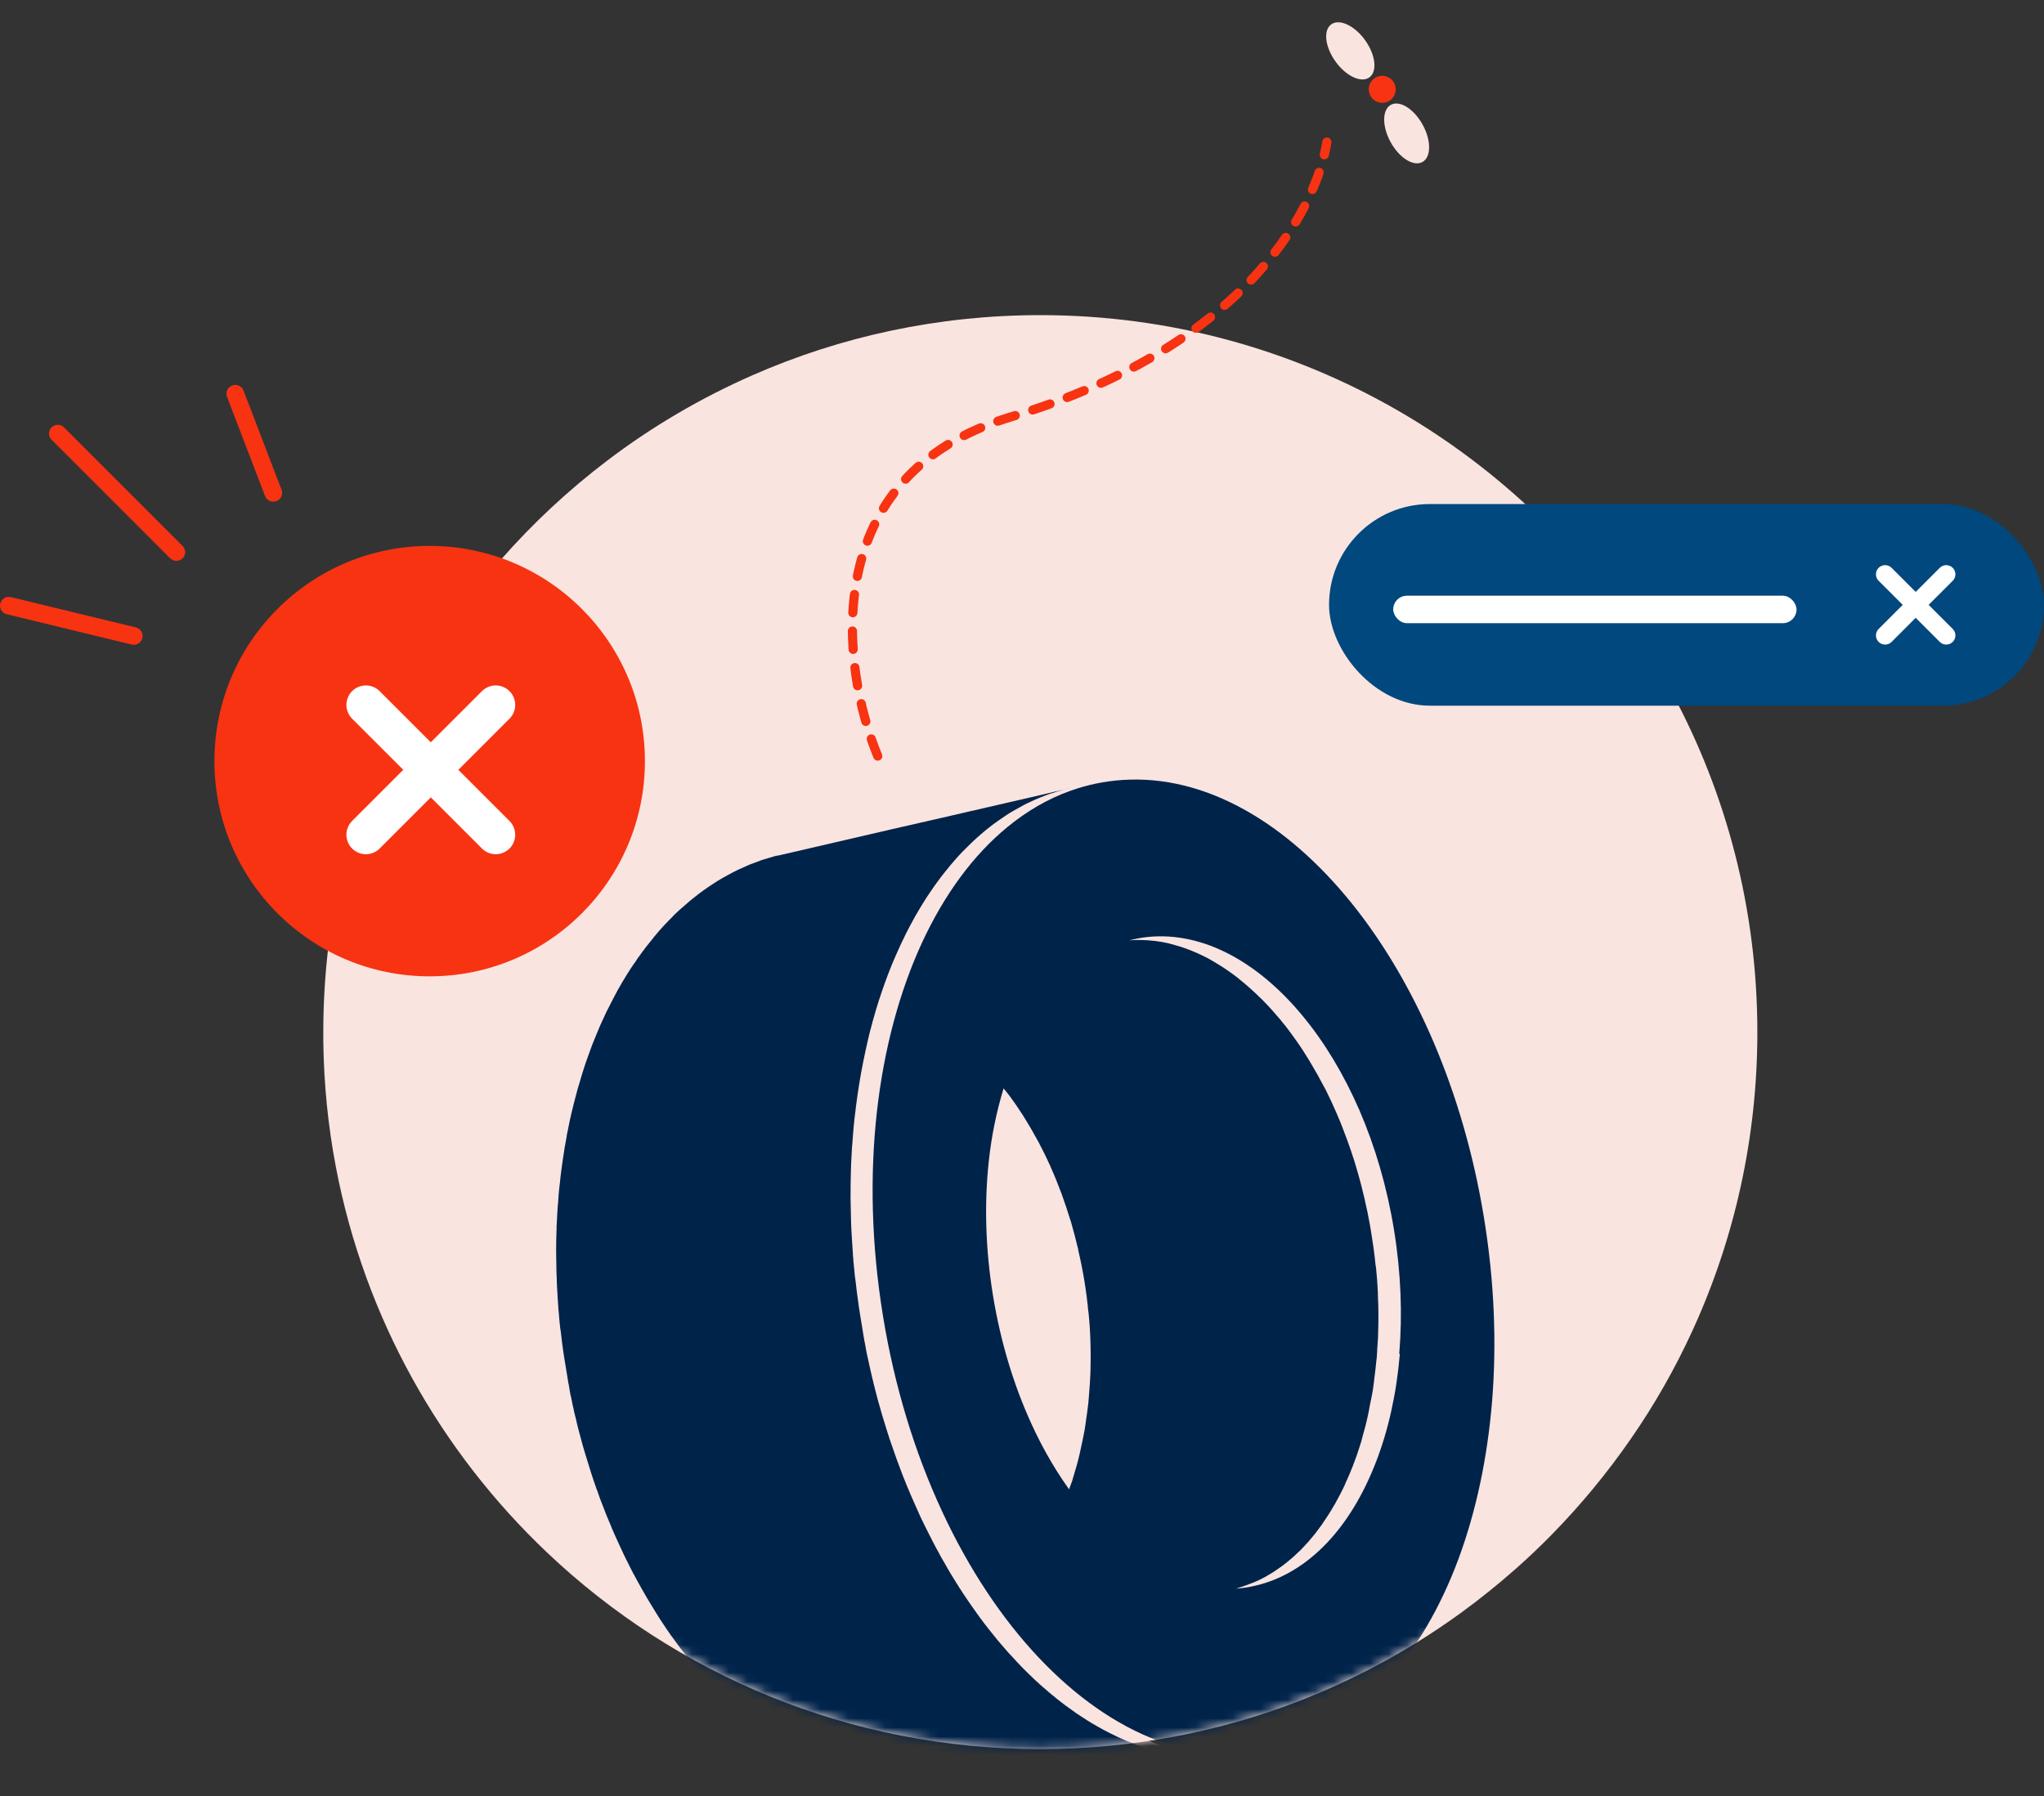 <svg width="223" height="196" viewBox="0 0 223 196" fill="none" xmlns="http://www.w3.org/2000/svg">
<rect x="0" y="0" width="223" height="196" fill="#333333" stroke="none"/>
<path fill-rule="evenodd" clip-rule="evenodd" d="M191.727 112.627C191.727 124.203 189.213 135.191 184.703 145.072C184.675 145.127 184.662 145.181 184.634 145.222C182.748 149.336 180.507 153.272 177.951 156.962C175.355 160.72 172.444 164.246 169.246 167.499C167.975 168.797 166.663 170.041 165.296 171.244C163.424 172.897 161.469 174.469 159.447 175.945C153.119 180.551 146.067 184.227 138.496 186.783C135.161 187.903 131.731 188.805 128.205 189.475C123.435 190.377 118.515 190.855 113.486 190.855C92.671 190.855 73.743 182.724 59.735 169.453C48.05 158.397 39.768 143.76 36.638 127.305C35.791 122.85 35.326 118.272 35.272 113.584C35.272 113.27 35.272 112.942 35.272 112.627C35.272 99.781 38.374 87.658 43.854 76.957C44.36 75.973 44.879 75.003 45.426 74.033C50.688 64.767 57.794 56.676 66.24 50.266C71.106 46.563 76.436 43.433 82.094 40.946C91.701 36.723 102.32 34.386 113.499 34.386C127.699 34.386 141.01 38.171 152.491 44.786C155.647 46.604 158.668 48.64 161.524 50.868C166.485 54.735 170.981 59.191 174.876 64.111C175.573 64.985 176.243 65.874 176.899 66.789C178.922 69.577 180.753 72.502 182.393 75.55C188.352 86.592 191.727 99.22 191.727 112.627Z" fill="#F9E4E0"/>
<mask id="mask0_965_9841" style="mask-type:alpha" maskUnits="userSpaceOnUse" x="35" y="34" width="157" height="157">
<path fill-rule="evenodd" clip-rule="evenodd" d="M191.727 112.627C191.727 124.203 189.213 135.191 184.703 145.072C184.675 145.127 184.662 145.181 184.634 145.222C182.748 149.336 180.507 153.272 177.951 156.962C175.355 160.72 172.444 164.246 169.246 167.499C167.975 168.797 166.663 170.041 165.296 171.244C163.424 172.897 161.469 174.469 159.447 175.945C153.119 180.551 146.067 184.227 138.496 186.783C135.161 187.903 131.731 188.805 128.205 189.475C123.435 190.377 118.515 190.855 113.486 190.855C92.671 190.855 73.743 182.724 59.735 169.453C48.05 158.397 39.768 143.76 36.638 127.305C35.791 122.85 35.326 118.272 35.272 113.584C35.272 113.27 35.272 112.942 35.272 112.627C35.272 99.781 38.374 87.658 43.854 76.957C44.36 75.973 44.879 75.003 45.426 74.033C50.688 64.767 57.794 56.676 66.24 50.266C71.106 46.563 76.436 43.433 82.094 40.946C91.701 36.723 102.32 34.386 113.499 34.386C127.699 34.386 141.01 38.171 152.491 44.786C155.647 46.604 158.668 48.64 161.524 50.868C166.485 54.735 170.981 59.191 174.876 64.111C175.573 64.985 176.243 65.874 176.899 66.789C178.922 69.577 180.753 72.502 182.393 75.55C188.352 86.592 191.727 99.22 191.727 112.627Z" fill="#F9E4E0"/>
</mask>
<g mask="url(#mask0_965_9841)">
<path d="M110.777 181.306C110.502 180.995 110.228 180.684 109.952 180.361C109.663 180.029 109.383 179.683 109.101 179.325C108.808 178.97 108.51 178.591 108.227 178.222C107.911 177.799 107.581 177.366 107.273 176.918C106.955 176.484 106.645 176.024 106.335 175.564C106.18 175.34 106.026 175.116 105.882 174.879C105.741 174.665 105.6 174.45 105.471 174.234C105.455 174.213 105.44 174.192 105.425 174.17C104.995 173.481 104.563 172.78 104.162 172.051C103.903 171.618 103.655 171.184 103.429 170.734C103.383 170.671 103.349 170.605 103.315 170.539C103.041 170.015 102.769 169.501 102.505 168.963C102.231 168.438 101.978 167.898 101.714 167.36C101.459 166.808 101.216 166.254 100.973 165.701C100.881 165.502 100.788 165.292 100.708 165.091C100.446 164.493 100.192 163.87 99.95 163.257C99.95 163.257 99.933 163.224 99.931 163.212C99.768 162.788 99.605 162.364 99.451 161.926C99.394 161.793 99.335 161.649 99.287 161.502C99.162 161.166 99.048 160.829 98.934 160.492C98.805 160.133 98.676 159.774 98.558 159.414C98.393 158.907 98.228 158.4 98.073 157.879C97.879 157.27 97.695 156.647 97.523 156.023C97.468 155.83 97.413 155.637 97.358 155.445C97.197 154.818 97.024 154.194 96.875 153.566C96.859 153.473 96.843 153.369 96.805 153.28C96.755 153.051 96.695 152.824 96.645 152.594C96.572 152.286 96.496 151.966 96.433 151.656C96.399 151.448 96.341 151.232 96.295 151.026C96.231 150.775 96.189 150.521 96.135 150.257C96.118 150.153 96.1 150.049 96.082 149.933C96.038 149.668 95.972 149.405 95.928 149.14C95.906 149.001 95.881 148.851 95.859 148.712C95.776 148.203 95.691 147.683 95.606 147.163L95.532 146.712C95.451 146.215 95.37 145.718 95.312 145.217C95.219 144.58 95.138 143.94 95.069 143.299C94.994 142.837 94.954 142.38 94.915 141.924C94.896 141.808 94.879 141.704 94.885 141.597C94.844 141.342 94.837 141.082 94.818 140.824C94.801 140.72 94.786 140.628 94.792 140.52C94.747 139.958 94.712 139.382 94.68 138.83C94.639 138.219 94.61 137.607 94.594 137.004C94.573 136.225 94.553 135.456 94.545 134.686C94.539 134.652 94.532 134.606 94.549 134.567C94.547 133.761 94.556 132.952 94.578 132.153C94.569 132.096 94.58 132.023 94.582 131.963C94.608 131.33 94.636 130.708 94.666 130.098C94.674 129.788 94.694 129.476 94.727 129.174C94.764 128.611 94.813 128.045 94.864 127.491C94.856 127.445 94.871 127.395 94.875 127.346C94.926 126.792 94.988 126.236 95.064 125.69C95.073 125.534 95.097 125.388 95.118 125.23C95.31 123.739 95.543 122.289 95.828 120.866C95.973 120.166 96.117 119.466 96.275 118.776C96.275 118.776 96.275 118.776 96.273 118.764C96.418 118.135 96.573 117.505 96.754 116.882C96.788 116.734 96.823 116.586 96.871 116.447C97.209 115.206 97.601 114.002 98.021 112.83C98.23 112.238 98.453 111.656 98.679 111.097C98.694 111.047 98.721 110.995 98.736 110.945C98.982 110.359 99.229 109.785 99.49 109.22C99.633 108.877 99.802 108.54 99.971 108.204C100.047 108.026 100.135 107.845 100.224 107.665C100.536 107.056 100.852 106.47 101.17 105.896C101.189 105.87 101.206 105.831 101.225 105.804C101.463 105.386 101.713 104.977 101.955 104.582C102.205 104.173 102.458 103.776 102.726 103.4C102.981 103.014 103.248 102.638 103.518 102.273C103.788 101.909 104.069 101.543 104.354 101.199C104.616 100.86 104.894 100.542 105.171 100.224C105.311 100.07 105.448 99.905 105.588 99.752C105.827 99.487 106.068 99.235 106.322 98.991C106.384 98.934 106.433 98.878 106.494 98.821C106.798 98.522 107.091 98.225 107.41 97.948C107.718 97.672 108.037 97.394 108.358 97.128C108.682 96.874 108.993 96.621 109.329 96.376L109.341 96.374C109.582 96.193 109.826 96.034 110.069 95.864C110.3 95.696 110.535 95.55 110.78 95.392C111.122 95.182 111.466 94.983 111.823 94.794C111.995 94.695 112.169 94.607 112.341 94.508C112.515 94.42 112.689 94.333 112.876 94.255C113.05 94.167 113.235 94.077 113.411 94.001C113.762 93.849 114.138 93.704 114.503 93.562C114.681 93.497 114.858 93.433 115.036 93.368C115.036 93.368 115.07 93.362 115.093 93.359C115.294 93.29 115.496 93.234 115.697 93.165C115.888 93.11 116.067 93.057 116.258 93.002C116.361 92.985 116.451 92.959 116.552 92.93C116.667 92.912 116.791 92.88 116.926 92.846L117.029 93.114C114.739 93.927 112.592 95.179 110.621 96.794C107.113 99.657 104.151 103.701 101.863 108.631C99.562 113.623 97.97 119.508 97.248 125.962C96.524 132.477 96.689 139.534 97.876 146.804C99.063 154.075 101.152 160.818 103.908 166.752C106.647 172.654 110.028 177.726 113.795 181.716C117.534 185.674 121.627 188.554 125.865 190.164C128.247 191.068 130.679 191.561 133.109 191.604L133.099 191.902C132.207 191.988 131.318 192.015 130.417 191.972L130.394 191.976C130.287 191.969 130.181 191.963 130.074 191.957C129.955 191.952 129.848 191.946 129.728 191.93C129.61 191.926 129.503 191.919 129.383 191.903C129.276 191.897 129.156 191.881 129.037 191.877C128.475 191.814 127.919 191.727 127.36 191.617C126.971 191.538 126.582 191.459 126.189 191.357C125.956 191.3 125.735 191.241 125.5 191.173C125.34 191.128 125.18 191.083 125.018 191.026C124.846 190.983 124.684 190.926 124.522 190.87C124.472 190.854 124.422 190.838 124.386 190.832C124.199 190.768 124.024 190.702 123.848 190.635C123.585 190.536 123.311 190.438 123.045 190.327C122.921 190.288 122.807 190.236 122.681 190.185C122.124 189.944 121.566 189.691 121.026 189.411C120.641 189.213 120.256 189.015 119.878 188.792C119.503 188.58 119.114 188.359 118.746 188.122C118.692 188.083 118.627 188.047 118.574 188.008C118.311 187.837 118.037 187.668 117.785 187.496C117.72 187.459 117.667 187.42 117.613 187.381C117.242 187.122 116.868 186.85 116.495 186.579C115.97 186.178 115.433 185.768 114.913 185.319C114.667 185.109 114.421 184.9 114.173 184.68C114.063 184.579 113.941 184.48 113.83 184.38C113.775 184.329 113.72 184.279 113.676 184.227C113.623 184.188 113.567 184.138 113.512 184.088C113.263 183.855 113.011 183.612 112.76 183.368C112.563 183.174 112.381 182.991 112.184 182.797C112.028 182.633 111.872 182.469 111.716 182.304C111.462 182.049 111.207 181.782 110.973 181.5C110.904 181.44 110.847 181.378 110.79 181.316L110.777 181.306Z" fill="#F9E4E0"/>
<path d="M117.155 163.237C116.978 163 116.811 162.749 116.634 162.512C116.745 162.19 116.872 161.89 116.982 161.568C117.023 161.435 117.052 161.303 117.093 161.17C117.323 160.423 117.55 159.664 117.735 158.873C117.811 158.57 117.873 158.256 117.937 157.954C118.072 157.324 118.22 156.691 118.329 156.053C118.395 155.687 118.435 155.314 118.488 154.95C118.579 154.353 118.668 153.743 118.732 153.137C118.776 152.712 118.805 152.276 118.836 151.853C118.893 151.198 118.935 150.532 118.962 149.856C118.971 149.753 118.977 149.638 118.973 149.538C119.003 148.57 118.997 147.608 118.974 146.624C118.958 146.525 118.969 146.435 118.965 146.334C118.934 145.3 118.865 144.26 118.757 143.214C118.747 143.152 118.738 143.103 118.728 143.041C118.629 141.968 118.488 140.876 118.311 139.79C118.133 138.704 117.919 137.624 117.673 136.575C117.661 136.501 117.647 136.415 117.634 136.341C117.392 135.316 117.125 134.296 116.837 133.304C116.831 133.267 116.823 133.217 116.793 133.184C116.495 132.207 116.175 131.246 115.832 130.301C115.824 130.251 115.79 130.194 115.767 130.134C115.411 129.179 115.029 128.228 114.617 127.319C114.615 127.307 114.613 127.295 114.611 127.282C114.199 126.374 113.767 125.495 113.312 124.632C113.241 124.504 113.172 124.388 113.101 124.261C112.74 123.585 112.356 122.926 111.964 122.293C111.844 122.097 111.724 121.901 111.604 121.705C111.133 120.972 110.653 120.264 110.153 119.586C110.141 119.588 110.137 119.563 110.123 119.553C109.914 119.27 109.698 119.027 109.491 118.757C108.732 121.262 108.165 123.939 107.866 126.8C107.381 131.364 107.51 136.309 108.338 141.38C109.166 146.452 110.618 151.193 112.53 155.366C113.861 158.29 115.433 160.922 117.167 163.235L117.155 163.237ZM156.438 113.79C158.903 119.583 160.782 126.015 161.906 132.901C163.03 139.786 163.294 146.482 162.798 152.745C162.295 159.047 161.035 164.941 159.108 170.133C157.153 175.38 154.516 179.915 151.29 183.457C148.019 187.031 144.129 189.579 139.724 190.742C137.81 191.244 135.876 191.471 133.948 191.431C131.355 191.386 128.758 190.86 126.215 189.894C121.691 188.175 117.322 185.101 113.33 180.875C109.308 176.617 105.699 171.201 102.775 164.901C99.832 158.566 97.602 151.367 96.335 143.606C95.068 135.844 94.892 128.31 95.665 121.356C96.436 114.465 98.135 108.183 100.592 102.854C103.034 97.591 106.197 93.274 109.941 90.218C112.045 88.494 114.338 87.156 116.782 86.289C118.597 85.638 120.503 85.238 122.477 85.106C127.023 84.807 131.522 85.985 135.762 88.346C139.944 90.665 143.889 94.139 147.412 98.491C150.888 102.788 153.957 107.975 156.438 113.79Z" fill="#00234A"/>
<path d="M116.525 86.028C116.427 86.044 116.402 86.048 116.378 86.052C116.341 86.058 116.304 86.064 116.27 86.082C116.392 86.062 116.525 86.028 116.67 85.992L116.523 86.016L116.525 86.028Z" fill="#00234A"/>
<path d="M131.05 191.832C130.809 191.82 130.581 191.807 130.339 191.783C130.212 191.778 130.098 191.772 129.97 191.755C129.856 191.748 129.728 191.731 129.601 191.726C129 191.66 128.408 191.566 127.811 191.448C127.395 191.364 126.98 191.28 126.56 191.171C126.312 191.11 126.076 191.048 125.825 190.975C125.654 190.926 125.483 190.878 125.31 190.818C125.127 190.772 124.954 190.711 124.78 190.651C124.727 190.634 124.675 190.618 124.636 190.611C124.436 190.543 124.249 190.472 124.062 190.401C123.781 190.295 123.487 190.191 123.204 190.072C123.072 190.031 122.95 189.974 122.816 189.92C122.221 189.663 121.625 189.393 121.049 189.094C120.637 188.883 120.226 188.671 119.823 188.433C119.422 188.207 119.007 187.971 118.614 187.718C118.557 187.677 118.488 187.637 118.431 187.596C118.15 187.414 117.857 187.234 117.589 187.049C117.519 187.01 117.462 186.969 117.405 186.927C117.009 186.65 116.61 186.36 116.211 186.071C115.652 185.643 115.078 185.204 114.522 184.725C114.26 184.502 113.998 184.279 113.733 184.043C113.615 183.936 113.485 183.83 113.367 183.723C113.308 183.669 113.249 183.615 113.202 183.56C113.145 183.518 113.086 183.465 113.027 183.411C112.761 183.163 112.492 182.903 112.224 182.643C112.014 182.436 111.819 182.24 111.61 182.033C111.173 181.585 110.733 181.125 110.316 180.648C110.243 180.584 110.182 180.518 110.121 180.452C109.828 180.12 109.536 179.788 109.241 179.443C108.932 179.088 108.633 178.719 108.332 178.337C108.019 177.958 107.702 177.554 107.399 177.16C107.062 176.708 106.71 176.246 106.381 175.768C106.042 175.304 105.71 174.813 105.379 174.322C105.215 174.083 105.05 173.844 104.896 173.591C104.745 173.362 104.597 173.145 104.457 172.902C104.44 172.879 104.424 172.857 104.408 172.834C103.949 172.098 103.488 171.35 103.059 170.571C102.783 170.11 102.519 169.646 102.277 169.166C102.229 169.098 102.192 169.028 102.156 168.958C101.863 168.398 101.573 167.85 101.291 167.275C100.998 166.715 100.728 166.138 100.446 165.563C100.174 164.974 99.915 164.383 99.655 163.792C99.558 163.58 99.458 163.356 99.373 163.142C99.093 162.503 98.821 161.838 98.564 161.183C98.564 161.183 98.545 161.148 98.543 161.136C98.369 160.683 98.195 160.23 98.03 159.763C97.97 159.621 97.907 159.466 97.856 159.31C97.722 158.952 97.601 158.592 97.479 158.231C97.341 157.849 97.203 157.466 97.078 157.081C96.901 156.54 96.725 155.998 96.559 155.443C96.353 154.792 96.156 154.128 95.972 153.461C95.913 153.255 95.855 153.049 95.796 152.844C95.624 152.175 95.44 151.508 95.28 150.838C95.264 150.739 95.246 150.628 95.205 150.533C95.153 150.288 95.088 150.046 95.035 149.801C94.957 149.472 94.876 149.13 94.809 148.799C94.773 148.577 94.71 148.346 94.662 148.126C94.593 147.859 94.549 147.587 94.49 147.306C94.472 147.194 94.454 147.083 94.434 146.96C94.387 146.676 94.317 146.396 94.27 146.113C94.246 145.965 94.22 145.804 94.196 145.656C94.107 145.113 94.016 144.558 93.926 144.003L93.847 143.521C93.76 142.991 93.674 142.46 93.612 141.926C93.513 141.245 93.427 140.562 93.353 139.878C93.272 139.384 93.23 138.897 93.188 138.41C93.168 138.286 93.15 138.175 93.156 138.06C93.112 137.789 93.104 137.511 93.085 137.236C93.066 137.125 93.05 137.026 93.057 136.911C93.009 136.311 92.971 135.696 92.938 135.106C92.894 134.455 92.863 133.801 92.846 133.158C92.823 132.325 92.802 131.505 92.793 130.683C92.787 130.646 92.779 130.597 92.797 130.556C92.795 129.695 92.805 128.832 92.829 127.979C92.819 127.917 92.831 127.839 92.833 127.776C92.849 127.102 92.878 126.438 92.922 125.785C92.931 125.454 92.952 125.121 92.987 124.799C93.027 124.197 93.079 123.593 93.133 123.002C93.125 122.952 93.142 122.899 93.146 122.847C93.2 122.256 93.266 121.662 93.347 121.079C93.357 120.913 93.382 120.757 93.405 120.588C93.609 118.997 93.859 117.448 94.163 115.929C94.317 115.182 94.472 114.435 94.64 113.698C94.792 113.014 94.958 112.341 95.151 111.676C95.188 111.518 95.225 111.36 95.276 111.212C95.637 109.887 96.055 108.602 96.504 107.351C96.727 106.719 96.965 106.097 97.206 105.501C97.223 105.447 97.251 105.392 97.268 105.339C97.53 104.713 97.794 104.1 98.072 103.497C98.225 103.13 98.405 102.771 98.585 102.412C98.667 102.222 98.761 102.029 98.855 101.836C99.189 101.186 99.526 100.561 99.865 99.948C99.886 99.92 99.904 99.879 99.925 99.85C100.178 99.403 100.446 98.967 100.703 98.545C100.971 98.109 101.241 97.684 101.527 97.283C101.799 96.871 102.085 96.47 102.373 96.081C102.661 95.692 102.961 95.301 103.265 94.934C103.545 94.572 103.841 94.232 104.137 93.892C104.286 93.729 104.433 93.553 104.582 93.389C104.837 93.107 105.095 92.837 105.366 92.577C105.431 92.516 105.484 92.456 105.55 92.395C105.874 92.076 106.187 91.759 106.527 91.463C106.856 91.168 107.197 90.872 107.54 90.588C107.885 90.316 108.217 90.047 108.576 89.785L108.588 89.783C108.846 89.589 109.107 89.42 109.366 89.238C109.613 89.059 109.864 88.904 110.125 88.734C110.49 88.51 110.857 88.298 111.238 88.097C111.422 87.991 111.608 87.897 111.791 87.791C111.977 87.697 112.162 87.604 112.362 87.52C112.548 87.427 112.745 87.331 112.933 87.25C113.308 87.087 113.71 86.933 114.099 86.781C114.289 86.712 114.479 86.643 114.668 86.574C114.668 86.574 114.705 86.568 114.729 86.564C114.943 86.491 115.16 86.43 115.374 86.357C115.577 86.299 115.769 86.242 115.973 86.183C116.083 86.165 116.179 86.137 116.287 86.107C115.887 86.197 115.488 86.288 115.101 86.377C114.654 86.487 114.206 86.586 113.772 86.695L107.746 88.084C107.3 88.195 106.815 88.299 106.295 88.422C106.026 88.466 105.751 88.549 105.483 88.605L103.79 88.996C103.728 89.006 103.669 89.028 103.608 89.038C103.306 89.113 102.968 89.194 102.64 89.26L101.89 89.433C101.743 89.457 101.611 89.491 101.49 89.523C101.295 89.555 101.103 89.612 100.911 89.669C100.85 89.679 100.777 89.691 100.704 89.703L99.772 89.918L99.216 90.047C98.645 90.165 98.005 90.32 97.485 90.443L97.424 90.453L94.823 91.055C91.618 91.807 88.412 92.545 85.206 93.284C85.169 93.29 85.122 93.311 85.073 93.319C85.024 93.326 84.975 93.335 84.927 93.343C84.878 93.35 84.829 93.359 84.78 93.367C84.706 93.378 84.623 93.405 84.537 93.419C84.321 93.479 84.105 93.54 83.879 93.615C83.663 93.675 83.448 93.749 83.22 93.811C83.11 93.829 83.006 93.884 82.9 93.927C82.686 94 82.484 94.071 82.284 94.154C82.166 94.199 82.048 94.243 81.93 94.288C81.856 94.3 81.777 94.351 81.705 94.375C81.318 94.54 80.932 94.717 80.547 94.894C80.164 95.083 79.78 95.272 79.401 95.486C79.032 95.686 78.652 95.9 78.287 96.124C78.106 96.242 77.934 96.346 77.765 96.463C77.412 96.685 77.063 96.932 76.714 97.179C76.355 97.44 76.008 97.7 75.665 97.984C75.621 98.016 75.588 98.047 75.543 98.079C75.353 98.225 75.178 98.38 75.002 98.535C74.88 98.631 74.76 98.74 74.639 98.848C74.308 99.13 73.99 99.41 73.676 99.715C73.545 99.837 73.416 99.972 73.3 100.105C73.082 100.306 72.88 100.529 72.665 100.754C72.578 100.831 72.504 100.919 72.418 101.009C72.045 101.412 71.685 101.826 71.33 102.264C71.33 102.264 71.287 102.309 71.269 102.35C70.985 102.688 70.703 103.038 70.433 103.386C70.35 103.488 70.278 103.588 70.198 103.715C70.135 103.789 70.062 103.877 70.002 103.975C69.857 104.164 69.714 104.364 69.571 104.565C69.5 104.665 69.428 104.766 69.371 104.877C69.195 105.108 69.034 105.35 68.873 105.591C68.834 105.661 68.781 105.72 68.742 105.79C68.503 106.171 68.251 106.554 68.027 106.946C67.996 106.989 67.978 107.03 67.947 107.073C67.573 107.704 67.203 108.36 66.871 109.022C66.632 109.479 66.395 109.948 66.158 110.418C65.935 110.897 65.712 111.377 65.491 111.869C65.454 111.951 65.427 112.019 65.391 112.101C65.219 112.509 65.039 112.944 64.869 113.364C64.84 113.42 64.824 113.473 64.797 113.541C64.723 113.705 64.662 113.867 64.601 114.029C64.521 114.232 64.443 114.447 64.375 114.649C64.338 114.731 64.316 114.823 64.279 114.905C64.001 115.66 63.736 116.425 63.501 117.211C63.419 117.478 63.339 117.757 63.259 118.036C63.177 118.303 63.095 118.569 63.015 118.848C62.906 119.259 62.797 119.669 62.688 120.08C62.649 120.226 62.612 120.384 62.573 120.529C62.428 121.098 62.296 121.677 62.165 122.256C62.045 122.832 61.928 123.422 61.811 124.011L61.823 124.009C61.661 124.859 61.514 125.731 61.393 126.6C61.393 126.6 61.374 126.717 61.37 126.769C61.283 127.315 61.223 127.869 61.151 128.426C61.124 128.646 61.097 128.865 61.082 129.083C61.035 129.484 60.987 129.884 60.954 130.295C60.929 130.603 60.902 130.899 60.889 131.205C60.866 131.373 60.856 131.54 60.845 131.706C60.833 131.86 60.822 132.027 60.812 132.193C60.797 132.411 60.793 132.614 60.778 132.832C60.759 133.177 60.74 133.522 60.721 133.867C60.733 133.941 60.709 134.021 60.723 134.108C60.693 134.847 60.675 135.585 60.674 136.345C60.667 136.536 60.673 136.725 60.679 136.915C60.684 137.56 60.693 138.23 60.712 138.885C60.715 139.062 60.721 139.251 60.737 139.426C60.737 139.578 60.737 139.73 60.748 139.88C60.766 140.219 60.772 140.56 60.8 140.885C60.825 141.426 60.863 141.964 60.903 142.515C60.91 142.641 60.918 142.766 60.926 142.891C60.95 143.04 60.948 143.179 60.972 143.327C61.008 143.854 61.058 144.39 61.12 144.925C61.14 145.048 61.158 145.159 61.179 145.283C61.247 145.93 61.329 146.588 61.423 147.244C61.446 147.456 61.48 147.666 61.514 147.875L61.522 147.925C61.538 148.024 61.552 148.11 61.568 148.209L61.736 149.233C61.828 149.8 61.921 150.368 62.014 150.936C62.024 150.997 62.032 151.047 62.054 151.106C62.096 151.365 62.137 151.612 62.177 151.859C62.213 152.081 62.249 152.303 62.32 152.507L62.34 152.63C62.407 153.038 62.512 153.451 62.605 153.867C62.629 154.015 62.651 154.15 62.7 154.295C62.745 154.49 62.789 154.685 62.846 154.879C62.908 155.185 62.981 155.477 63.056 155.782C63.224 156.426 63.39 157.058 63.57 157.7C63.665 158.051 63.772 158.401 63.878 158.739C63.967 159.054 64.066 159.354 64.167 159.667C64.258 159.994 64.362 160.319 64.463 160.632C64.568 160.97 64.672 161.295 64.787 161.618C64.878 161.869 64.955 162.11 65.047 162.361C65.053 162.398 65.061 162.447 65.091 162.481C65.097 162.518 65.103 162.555 65.134 162.588C65.235 162.9 65.349 163.211 65.462 163.522C65.568 163.784 65.659 164.035 65.764 164.296C65.898 164.654 66.046 165.023 66.18 165.381C66.243 165.536 66.306 165.69 66.381 165.842C66.407 165.927 66.431 165.999 66.47 166.081L66.482 166.079C66.677 166.579 66.882 167.065 67.099 167.549C67.255 167.891 67.411 168.233 67.568 168.575C67.606 168.657 67.645 168.74 67.683 168.822C67.817 169.104 67.939 169.388 68.071 169.658C68.162 169.833 68.243 170.023 68.335 170.198C68.339 170.223 68.341 170.235 68.369 170.256C68.404 170.313 68.428 170.385 68.463 170.443C68.67 170.865 68.877 171.288 69.094 171.695C69.129 171.753 69.165 171.823 69.2 171.881C69.488 172.417 69.776 172.952 70.075 173.474C70.254 173.799 70.445 174.123 70.635 174.446C70.755 174.642 70.861 174.827 70.979 175.011C71.424 175.736 71.856 176.464 72.32 177.148C72.636 177.629 72.966 178.107 73.293 178.573C73.325 178.618 73.356 178.651 73.388 178.697C73.693 179.103 73.99 179.536 74.293 179.93C74.642 180.379 74.978 180.819 75.323 181.244C75.671 181.681 76.027 182.092 76.382 182.502C76.555 182.715 76.74 182.925 76.925 183.136C77.263 183.511 77.598 183.875 77.946 184.236L77.934 184.238C77.934 184.238 78.009 184.314 78.052 184.345C78.385 184.696 78.703 185.024 79.046 185.361C79.329 185.632 79.612 185.902 79.892 186.16C79.982 186.247 80.086 186.344 80.175 186.431C80.558 186.774 80.94 187.117 81.331 187.433C81.548 187.613 81.754 187.795 81.984 187.972C82.144 188.111 82.317 188.247 82.49 188.384L82.515 188.38C83.066 188.835 83.636 189.248 84.216 189.648C84.372 189.761 84.529 189.875 84.682 189.964C84.741 190.018 84.798 190.059 84.865 190.086C85.036 190.211 85.219 190.333 85.4 190.442C85.528 190.535 85.64 190.606 85.764 190.674C86.045 190.856 86.322 191.014 86.601 191.184C86.67 191.223 86.739 191.263 86.806 191.29C87.154 191.499 87.486 191.685 87.828 191.858C88.239 192.069 88.65 192.281 89.07 192.466C89.668 192.748 90.263 193.006 90.864 193.224C91.279 193.384 91.692 193.532 92.118 193.678C92.541 193.812 92.951 193.935 93.384 194.054C93.806 194.175 94.223 194.272 94.641 194.368C94.94 194.433 95.24 194.499 95.535 194.539C95.665 194.568 95.784 194.6 95.912 194.617L95.961 194.609C96.555 194.714 97.144 194.783 97.743 194.837C97.743 194.837 97.77 194.846 97.794 194.842C97.819 194.838 97.831 194.836 97.855 194.832C97.92 194.846 97.971 194.851 98.034 194.853C98.136 194.862 98.238 194.87 98.338 194.867C98.44 194.876 98.542 194.884 98.642 194.881C98.731 194.891 98.833 194.9 98.933 194.896L99.019 194.882C99.956 194.932 100.891 194.893 101.83 194.803L111.52 193.867L117.985 193.243L134.017 191.702C133.065 191.794 132.115 191.822 131.154 191.777L131.129 191.781L131.05 191.832Z" fill="#00234A"/>
<path d="M152.719 147.766C152.363 152.043 151.471 156.04 150.12 159.529C148.76 163.044 146.946 166.077 144.737 168.389C142.507 170.729 139.862 172.364 136.896 173.038C136.207 173.202 135.508 173.303 134.813 173.353C134.874 173.343 134.935 173.333 134.992 173.299C135.053 173.289 135.113 173.266 135.172 173.244C135.245 173.232 135.314 173.195 135.398 173.169C135.496 173.153 135.59 173.112 135.683 173.072C135.779 173.043 135.875 173.015 135.969 172.974C136.124 172.924 136.277 172.861 136.43 172.798C136.501 172.774 136.583 172.735 136.654 172.711C136.678 172.707 136.703 172.703 136.738 172.684C136.997 172.579 137.241 172.463 137.486 172.347C137.51 172.343 137.543 172.312 137.568 172.308C137.637 172.271 137.706 172.235 137.776 172.198C137.926 172.123 138.077 172.047 138.214 171.962C138.294 171.911 138.385 171.858 138.465 171.807C138.569 171.752 138.659 171.687 138.763 171.632C138.83 171.583 138.912 171.544 138.979 171.495C139.128 171.407 139.273 171.295 139.42 171.195C139.487 171.146 139.567 171.095 139.634 171.046C139.656 171.03 139.691 171.011 139.713 170.995C139.96 170.815 140.195 170.638 140.428 170.448C140.44 170.446 140.46 170.417 140.472 170.415C140.515 170.37 140.572 170.335 140.615 170.29C140.781 170.149 140.958 170.006 141.123 169.865C141.166 169.82 141.221 169.773 141.264 169.728C141.395 169.606 141.526 169.483 141.656 169.36C141.754 169.268 141.864 169.174 141.96 169.07C142.013 169.011 142.056 168.966 142.109 168.906C142.152 168.861 142.207 168.814 142.25 168.769C142.336 168.679 142.409 168.591 142.483 168.503C142.569 168.413 142.667 168.321 142.75 168.219C142.803 168.16 142.855 168.088 142.908 168.029C143.024 167.895 143.151 167.748 143.265 167.603C143.349 167.5 143.434 167.41 143.506 167.31C143.557 167.238 143.62 167.165 143.671 167.093C143.786 166.948 143.898 166.79 144.01 166.632C144.082 166.532 144.156 166.444 144.227 166.344C144.258 166.301 144.286 166.245 144.317 166.202C144.703 165.645 145.085 165.063 145.437 164.449C145.496 164.35 145.555 164.252 145.615 164.154C145.964 163.526 146.312 162.887 146.629 162.214C146.647 162.173 146.67 162.157 146.676 162.118C146.704 162.063 146.719 161.997 146.747 161.942C147.054 161.283 147.345 160.603 147.619 159.899C147.627 159.872 147.636 159.846 147.644 159.819C147.971 158.98 148.268 158.108 148.537 157.216C148.537 157.216 148.537 157.216 148.535 157.203C148.568 157.097 148.586 156.98 148.619 156.873C148.853 156.075 149.07 155.254 149.247 154.414C149.319 154.086 149.377 153.747 149.436 153.42C149.546 152.858 149.671 152.318 149.766 151.745C149.778 151.667 149.788 151.577 149.801 151.499C149.863 151.109 149.908 150.696 149.954 150.283C150.032 149.687 150.109 149.079 150.161 148.476C150.167 148.36 150.186 148.243 150.204 148.126C150.237 147.792 150.242 147.436 150.261 147.091C150.293 146.668 150.328 146.269 150.345 145.836C150.356 145.593 150.352 145.341 150.363 145.098C150.365 144.958 150.369 144.831 150.374 144.704C150.376 144.564 150.38 144.437 150.383 144.297C150.386 143.777 150.389 143.257 150.377 142.727C150.374 142.398 150.358 142.071 150.34 141.732C150.335 141.619 150.329 141.506 150.335 141.391C150.321 141.305 150.333 141.227 150.331 141.138C150.308 140.61 150.27 140.071 150.232 139.533C150.203 139.12 150.163 138.721 150.121 138.31C150.113 138.26 150.105 138.211 150.096 138.162C150.086 138.1 150.076 138.038 150.066 137.976C150.03 137.678 150.006 137.378 149.97 137.08C149.916 136.671 149.874 136.26 149.805 135.84C149.739 135.433 149.683 135.011 149.614 134.592L149.598 134.493C149.598 134.493 149.588 134.431 149.582 134.394L149.566 134.296C149.566 134.296 149.556 134.234 149.55 134.197C149.481 133.777 149.411 133.346 149.318 132.93C149.249 132.511 149.156 132.095 149.065 131.692C149.041 131.544 149.007 131.41 148.97 131.264C148.954 131.165 148.94 131.079 148.912 130.982C148.884 130.809 148.831 130.641 148.79 130.47C148.7 130.067 148.596 129.665 148.491 129.252C148.384 128.826 148.267 128.414 148.147 127.991C148.139 127.941 148.119 127.894 148.099 127.846C148.092 127.809 148.084 127.76 148.066 127.725C147.975 127.398 147.874 127.085 147.783 126.758C147.653 126.348 147.523 125.939 147.384 125.544C147.288 125.268 147.195 125.004 147.102 124.741C147.078 124.669 147.055 124.609 147.033 124.549C147.023 124.488 146.986 124.418 146.964 124.358C146.786 123.88 146.609 123.415 146.433 122.95C146.258 122.497 146.072 122.046 145.875 121.609C145.875 121.609 145.873 121.597 145.871 121.585C145.672 121.136 145.473 120.687 145.276 120.25C145.067 119.816 144.858 119.381 144.649 118.947C144.629 118.899 144.596 118.854 144.576 118.806C144.505 118.679 144.434 118.551 144.363 118.423C143.998 117.723 143.622 117.037 143.226 116.379C143.104 116.171 142.982 115.963 142.86 115.755C142.397 114.994 141.924 114.248 141.42 113.545C141.42 113.545 141.416 113.52 141.403 113.522C141.027 112.988 140.639 112.456 140.243 111.951C140.117 111.794 139.995 111.662 139.883 111.516C139.82 111.437 139.755 111.347 139.692 111.268C139.536 111.078 139.367 110.891 139.198 110.703C139.092 110.593 138.997 110.47 138.903 110.358C138.533 109.937 138.153 109.531 137.762 109.138C137.673 109.052 137.583 108.965 137.494 108.878C137.181 108.575 136.868 108.271 136.544 107.982C136.412 107.864 136.294 107.757 136.162 107.639C135.826 107.352 135.49 107.064 135.145 106.791C135.088 106.75 135.029 106.696 134.97 106.643C134.955 106.632 134.941 106.622 134.927 106.612C134.512 106.299 134.099 105.999 133.675 105.714C133.561 105.631 133.437 105.563 133.323 105.48C132.988 105.269 132.654 105.07 132.32 104.871C132.196 104.803 132.084 104.732 131.96 104.664C131.891 104.624 131.834 104.583 131.766 104.556C131.396 104.363 131.015 104.185 130.635 104.006C130.58 103.977 130.514 103.962 130.459 103.933C130.067 103.757 129.678 103.605 129.279 103.467C129.213 103.453 129.156 103.411 129.091 103.397C129.024 103.369 128.947 103.357 128.88 103.33C128.509 103.213 128.14 103.108 127.759 103.006C127.668 102.983 127.574 102.947 127.47 102.926C127.014 102.824 126.548 102.735 126.087 102.683C125.971 102.664 125.869 102.656 125.755 102.649C125.385 102.608 125.016 102.58 124.651 102.576C124.513 102.573 124.386 102.569 124.248 102.566C123.895 102.56 123.534 102.581 123.188 102.612C123.875 102.437 124.568 102.298 125.285 102.232C128.314 101.94 131.342 102.649 134.2 104.159C137.031 105.66 139.727 107.944 142.124 110.859C144.514 113.737 146.619 117.244 148.329 121.183C150.025 125.112 151.319 129.5 152.082 134.176C152.846 138.853 153.017 143.436 152.658 147.7L152.719 147.766Z" fill="#F9E4E0"/>
</g>
<path d="M46.876 106.534C59.846 106.534 70.36 96.02 70.36 83.05C70.36 70.081 59.846 59.566 46.876 59.566C33.907 59.566 23.393 70.081 23.393 83.05C23.393 96.02 33.907 106.534 46.876 106.534Z" fill="#F73312"/>
<path d="M54.084 76.917L39.917 91.084" stroke="white" stroke-width="4.25" stroke-linecap="round" stroke-linejoin="round"/>
<path d="M39.916 76.917L54.083 91.084" stroke="white" stroke-width="4.25" stroke-linecap="round" stroke-linejoin="round"/>
<path d="M14.597 70.359C14.527 70.359 14.443 70.346 14.373 70.332L0.739 67.024C0.223 66.899 -0.098 66.382 0.027 65.866C0.153 65.35 0.669 65.029 1.186 65.154L14.82 68.462C15.336 68.587 15.657 69.103 15.532 69.62C15.42 70.067 15.029 70.359 14.597 70.359Z" fill="#F73312"/>
<path d="M29.809 54.738C29.419 54.738 29.056 54.501 28.916 54.124L24.771 43.308C24.576 42.806 24.827 42.262 25.33 42.066C25.832 41.871 26.376 42.122 26.572 42.624L30.716 53.44C30.912 53.942 30.66 54.486 30.158 54.682C30.047 54.71 29.921 54.738 29.809 54.738Z" fill="#F73312"/>
<path d="M19.251 61.203C18.999 61.203 18.762 61.106 18.567 60.924L5.63 47.988C5.253 47.611 5.253 46.997 5.63 46.634C6.007 46.257 6.621 46.257 6.984 46.634L19.921 59.571C20.297 59.947 20.297 60.562 19.921 60.924C19.739 61.106 19.502 61.203 19.251 61.203Z" fill="#F73312"/>
<rect x="145" y="55" width="78" height="22" rx="11" fill="#00487D"/>
<rect x="152" y="65" width="44" height="3" rx="1.5" fill="white"/>
<path d="M212.334 62.667L205.667 69.334" stroke="white" stroke-width="2" stroke-linecap="round" stroke-linejoin="round"/>
<path d="M205.666 62.667L212.333 69.334" stroke="white" stroke-width="2" stroke-linecap="round" stroke-linejoin="round"/>
<path d="M151.74 11.44C150.778 11.972 150.771 13.8 151.723 15.522C152.676 17.244 154.228 18.209 155.19 17.677C156.152 17.145 156.159 15.318 155.206 13.595C154.254 11.873 152.701 10.908 151.74 11.44Z" fill="#F9E4E0"/>
<path d="M145.241 2.655C144.348 3.296 144.554 5.112 145.702 6.711C146.849 8.31 148.504 9.087 149.397 8.446C150.29 7.806 150.083 5.99 148.936 4.39C147.789 2.791 146.134 2.014 145.241 2.655Z" fill="#F9E4E0"/>
<path d="M150.427 8.322C149.641 8.529 149.172 9.334 149.38 10.12C149.587 10.906 150.393 11.375 151.178 11.168C151.964 10.96 152.433 10.155 152.226 9.369C152.018 8.583 151.213 8.114 150.427 8.322Z" fill="#F73312"/>
<path d="M95.762 82.5C91.762 72.833 89.062 51.9 110.262 45.5C136.762 37.5 143.762 22 144.762 15.5" stroke="#F73312" stroke-linecap="round" stroke-dasharray="2 2"/>
</svg>
